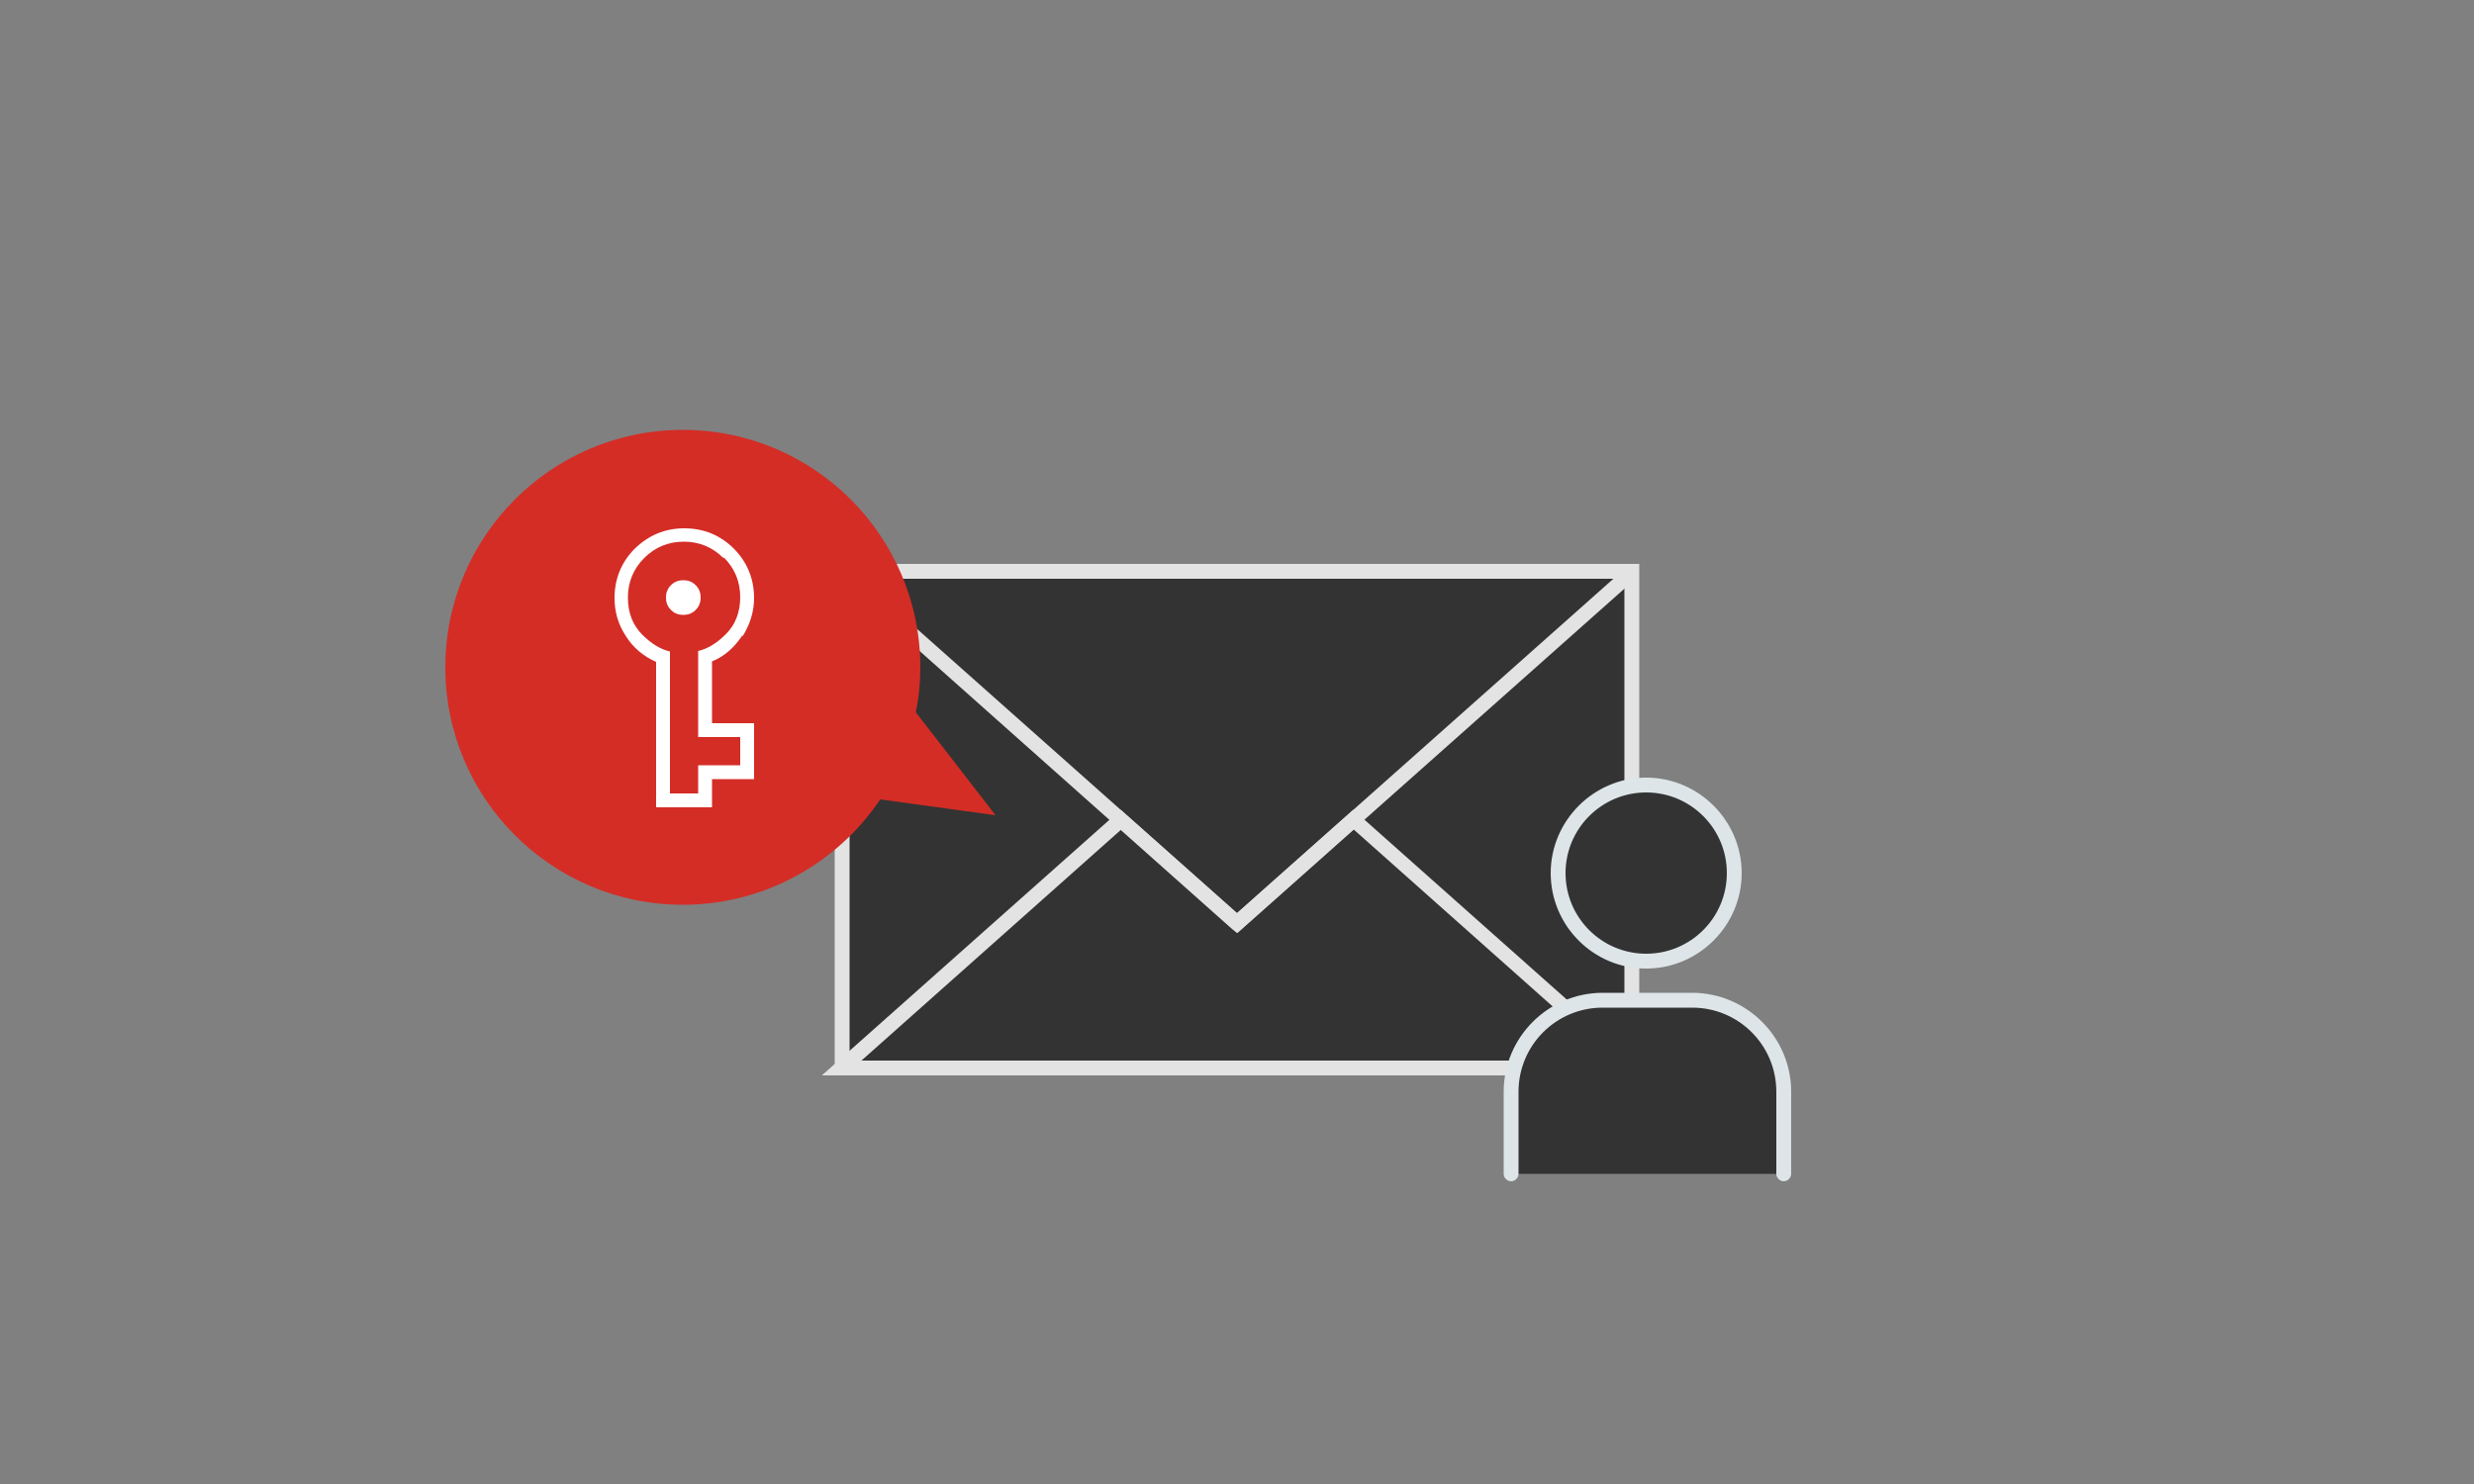 <svg width="300" height="180" viewBox="0 0 300 180" fill="none" xmlns="http://www.w3.org/2000/svg">
<rect x="0" y="0" width="300" height="180" fill="#808080" stroke="none"/>
<path d="M197.88 69.301H102.12V129.541H197.88V69.301Z" fill="#333333"/>
<path d="M198.778 130.44H101.218V68.4H198.778V130.44ZM103.018 128.64H196.978V70.2H103.018V128.64Z" fill="#E3E3E3"/>
<path d="M150 111.96L135.9 99.42L102 129.54H198L164.16 99.42L150 111.96Z" fill="#333333"/>
<path d="M200.399 130.441H99.659L135.899 98.221L149.999 110.761L164.099 98.221L200.339 130.441H200.399ZM104.399 128.641H195.659L164.159 100.621L150.059 113.161L135.959 100.621L104.459 128.641H104.399Z" fill="#E3E3E3"/>
<path d="M149.999 113.161L149.399 112.681L101.399 69.961L102.599 68.641L149.999 110.761L197.399 68.641L198.599 69.961L149.999 113.161Z" fill="#E3E3E3"/>
<path d="M111.06 86.341C111.42 84.601 111.6 82.801 111.6 80.941C111.6 65.041 98.7 52.141 82.8 52.141C66.9 52.141 54 65.041 54 80.941C54 96.841 66.9 109.741 82.8 109.741C92.76 109.741 101.58 104.641 106.74 96.961L120.72 98.881L111.06 86.401V86.341Z" fill="#D42D26"/>
<path d="M199.618 116.581C193.738 116.581 188.938 111.781 188.938 105.901C188.938 100.021 193.738 95.221 199.618 95.221C205.498 95.221 210.299 100.021 210.299 105.901C210.299 111.781 205.498 116.581 199.618 116.581Z" fill="#333333"/>
<path d="M199.619 117.48C193.199 117.48 188.039 112.26 188.039 105.9C188.039 99.54 193.259 94.32 199.619 94.32C205.979 94.32 211.199 99.54 211.199 105.9C211.199 112.26 205.979 117.48 199.619 117.48ZM199.619 96.12C194.219 96.12 189.839 100.5 189.839 105.9C189.839 111.3 194.219 115.68 199.619 115.68C205.019 115.68 209.399 111.3 209.399 105.9C209.399 100.5 205.019 96.12 199.619 96.12Z" fill="#DDE5E8"/>
<path d="M183.299 142.38V132.42C183.299 126.3 188.279 121.32 194.399 121.32H205.259C211.379 121.32 216.359 126.3 216.359 132.42V142.38" fill="#333333"/>
<path d="M216.298 143.28C215.818 143.28 215.398 142.86 215.398 142.38V132.42C215.398 126.78 210.838 122.22 205.198 122.22H194.338C188.698 122.22 184.138 126.78 184.138 132.42V142.38C184.138 142.86 183.718 143.28 183.238 143.28C182.758 143.28 182.338 142.86 182.338 142.38V132.42C182.338 125.82 187.738 120.42 194.338 120.42H205.198C211.798 120.42 217.198 125.82 217.198 132.42V142.38C217.198 142.86 216.778 143.28 216.298 143.28Z" fill="#DDE5E8"/>
<path d="M89.999 77.1C89.04 78.54 87.84 79.62 86.34 80.22V87.72H91.439V94.5H86.34V97.92H79.559V80.28C78.059 79.62 76.799 78.6 75.9 77.16C74.939 75.72 74.519 74.16 74.519 72.54C74.519 70.2 75.36 68.16 76.98 66.54C78.66 64.92 80.64 64.08 82.98 64.08C85.32 64.08 87.36 64.92 88.98 66.54C90.6 68.16 91.439 70.2 91.439 72.54C91.439 74.16 90.96 75.72 90.059 77.16L89.999 77.1ZM87.719 67.68C86.4 66.36 84.779 65.7 82.919 65.7C81.059 65.7 79.439 66.36 78.12 67.68C76.799 69 76.14 70.62 76.14 72.48C76.14 74.34 76.74 75.84 77.879 76.98C79.019 78.12 80.159 78.78 81.24 79.02V96.24H84.659V92.82H89.76V89.4H84.659V78.96C85.74 78.72 86.879 78.06 88.019 76.92C89.159 75.78 89.76 74.28 89.76 72.42C89.76 70.56 89.1 68.94 87.779 67.62L87.719 67.68ZM84.359 70.98C83.939 70.56 83.46 70.38 82.859 70.38C82.26 70.38 81.779 70.56 81.359 70.98C80.939 71.4 80.76 71.88 80.76 72.48C80.76 73.08 80.939 73.56 81.359 73.98C81.779 74.4 82.26 74.58 82.859 74.58C83.46 74.58 83.939 74.4 84.359 73.98C84.779 73.56 84.96 73.08 84.96 72.48C84.96 71.88 84.779 71.4 84.359 70.98Z" fill="white"/>
</svg>
